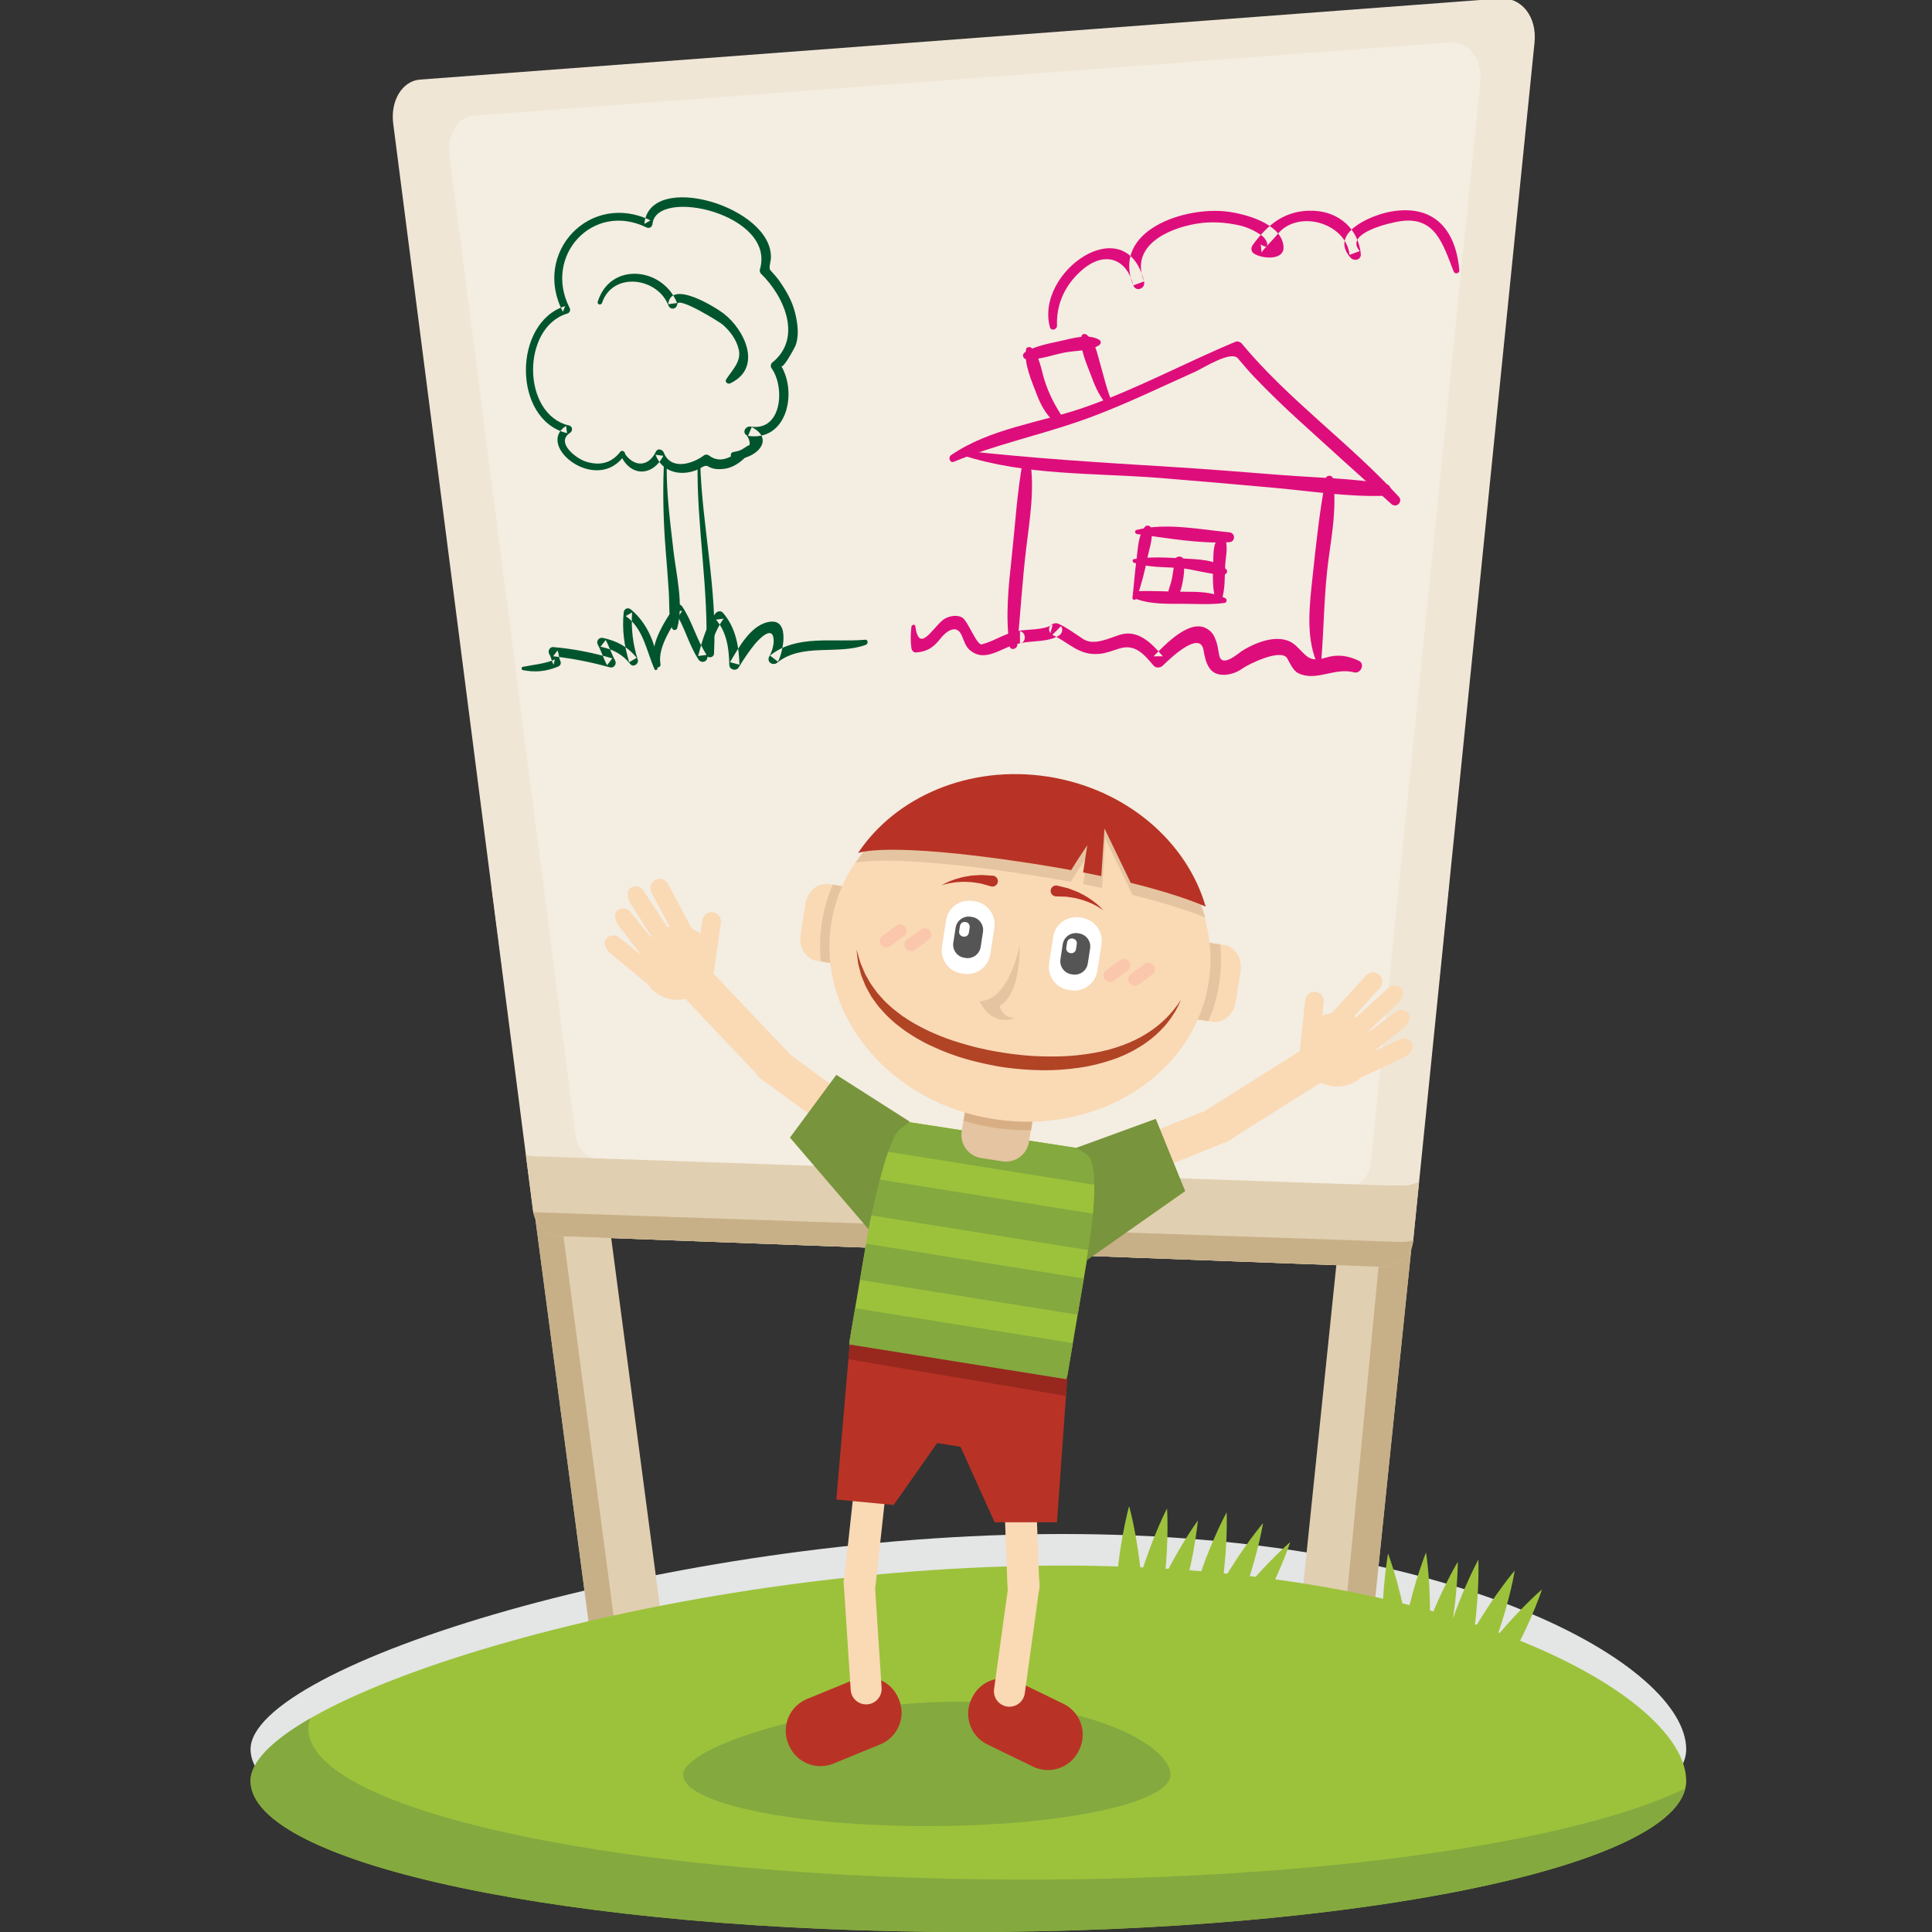 <?xml version="1.0" encoding="utf-8"?>
<!-- Generator: Adobe Illustrator 21.0.0, SVG Export Plug-In . SVG Version: 6.00 Build 0)  -->
<svg version="1.1" xmlns="http://www.w3.org/2000/svg" xmlns:xlink="http://www.w3.org/1999/xlink" x="0px" y="0px" width="500px"
	 height="500px" viewBox="0 0 500 500" style="enable-background:new 0 0 500 500;" xml:space="preserve">
<rect x="0" y="0" width="500" height="500" fill="#333333" stroke="none"/>
<style type="text/css">
	.st0{fill-rule:evenodd;clip-rule:evenodd;fill:#E4E5E5;}
	.st1{fill-rule:evenodd;clip-rule:evenodd;fill:#E1CFB1;}
	.st2{fill-rule:evenodd;clip-rule:evenodd;fill:#F0E6D5;}
	.st3{fill-rule:evenodd;clip-rule:evenodd;fill:#C7B087;}
	.st4{fill-rule:evenodd;clip-rule:evenodd;fill:#F4EDE1;}
	.st5{fill-rule:evenodd;clip-rule:evenodd;fill:#9CC23B;}
	.st6{fill-rule:evenodd;clip-rule:evenodd;fill:#84A93F;}
	.st7{fill-rule:evenodd;clip-rule:evenodd;fill:#FAD9B5;}
	.st8{fill-rule:evenodd;clip-rule:evenodd;fill:#B83325;}
	.st9{fill-rule:evenodd;clip-rule:evenodd;fill:#98271E;}
	.st10{fill-rule:evenodd;clip-rule:evenodd;fill:#78943C;}
	.st11{fill-rule:evenodd;clip-rule:evenodd;fill:#E5C4A1;}
	.st12{fill-rule:evenodd;clip-rule:evenodd;fill:#D8AF84;}
	.st13{fill-rule:evenodd;clip-rule:evenodd;fill:#B04425;}
	.st14{fill-rule:evenodd;clip-rule:evenodd;fill:#FFFFFF;}
	.st15{fill-rule:evenodd;clip-rule:evenodd;fill:#555556;}
	.st16{fill-rule:evenodd;clip-rule:evenodd;fill:#FBC7AC;}
	.st17{fill-rule:evenodd;clip-rule:evenodd;fill:#DE0D7C;}
	.st18{fill-rule:evenodd;clip-rule:evenodd;fill:#00552E;}
</style>
<g id="Background">
</g>
<g id="Objects">
	<g>
		<path class="st0" d="M436.387,452.723c0,21.599-83.172,39.107-185.771,39.107c-102.599,0-185.77-17.508-185.77-39.107
			c0-21.597,107.561-55.723,210.158-55.723C377.602,397,436.387,431.126,436.387,452.723z"/>
		<path class="st1" d="M171.372,420.296c0.673,5.103-2.915,9.236-8.016,9.236h-0.496c-5.102,0-9.783-4.133-10.457-9.236
			l-25.164-190.51c-0.674-5.1,2.915-9.235,8.017-9.235h0.495c5.101,0,9.782,4.135,10.456,9.235L171.372,420.296z"/>
		<path class="st1" d="M336.241,420.296c-0.528,5.103,3.18,9.236,8.281,9.236h0.496c5.101,0,9.664-4.133,10.191-9.236l19.686-190.51
			c0.526-5.1-3.182-9.235-8.283-9.235h-0.495c-5.102,0-9.664,4.135-10.191,9.235L336.241,420.296z"/>
		<path class="st2" d="M365.706,321.206c-0.389,3.841-4.1,6.807-8.278,6.651l-212.182-7.927c-3.58-0.133-6.845-3.117-7.304-6.687
			L101.765,31.987c-0.761-5.924,2.333-11.045,6.932-11.39L388.139-0.38c5.642-0.423,9.675,4.712,8.994,11.409L365.706,321.206z"/>
		<path class="st3" d="M143.166,299.826l-6.706-0.23l15.944,120.701c0.378,2.857,2.014,5.411,4.277,7.107
			c1.815-1.696,2.776-4.249,2.399-7.107L143.166,299.826z"/>
		<path class="st3" d="M362.645,306.925l-3.858-0.132l-10.904,113.504c-0.382,3.986-3.059,7.372-6.472,8.666
			c0.953,0.363,1.996,0.57,3.111,0.57h0.496c5.101,0,9.664-4.133,10.191-9.236L367.019,306
			C365.71,306.629,364.211,306.978,362.645,306.925z"/>
		<path class="st4" d="M354.713,301.422c-0.351,3.469-3.702,6.146-7.475,6.004L155.6,300.267c-3.234-0.118-6.182-2.813-6.596-6.037
			L116.329,40.206c-0.687-5.35,2.106-9.975,6.261-10.288l252.384-18.945c5.095-0.382,8.738,4.256,8.125,10.304L354.713,301.422z"/>
		<path class="st1" d="M362.645,306.925l-224.524-7.695c-0.692-0.023-1.371-0.143-2.026-0.343l1.848,14.356
			c0.458,3.57,3.724,6.554,7.304,6.687l212.182,7.927c4.179,0.156,7.889-2.81,8.278-6.651l1.551-15.312
			C365.896,306.597,364.305,306.981,362.645,306.925z"/>
		<path class="st3" d="M145.246,319.93l212.182,7.927c4.179,0.156,7.889-2.81,8.278-6.651l0.023-0.219
			c-0.973,0.299-2.009,0.463-3.084,0.425l-224.524-7.694c-0.033,0-0.064-0.007-0.095-0.009
			C138.694,317.069,141.823,319.801,145.246,319.93z"/>
		<path class="st5" d="M310.004,393.515c0,0-4.146,5.622-8.53,14.325c1.071-10.116,0.554-17.469,0.554-17.469
			s-3.62,6.932-6.744,17.117c-0.997-10.387-3.07-17.715-3.07-17.715s-3.595,12.701-3.595,28.37c0,7.622,0.381,14.538,1.001,19.635
			c-0.173,2.373-0.203,4.322-0.079,5.718c-0.181,1.815-0.04,2.926,0.479,3.122c0.341,0.127,0.822-0.152,1.414-0.782
			c0.252,0.437,0.512,0.675,0.78,0.675c0.736,0,1.419-1.745,1.989-4.734c2.617-4.563,5.974-11.939,9.174-20.445
			C308.897,406.67,310.004,393.515,310.004,393.515z"/>
		<path class="st5" d="M333.93,399.069c0,0-5.315,4.533-11.562,12.013c3.342-9.608,4.509-16.889,4.509-16.889
			s-5.1,5.93-10.456,15.139c1.389-10.341,1.034-17.949,1.034-17.949s-6.388,11.552-9.948,26.809
			c-1.733,7.424-2.933,14.246-3.487,19.35c-0.707,2.271-1.18,4.164-1.375,5.549c-0.591,1.728-0.705,2.843-0.245,3.149
			c0.304,0.203,0.837,0.038,1.556-0.441c0.145,0.485,0.345,0.775,0.606,0.837c0.716,0.167,1.778-1.378,3.012-4.159
			c3.586-3.848,8.531-10.269,13.581-17.825C329.862,411.629,333.93,399.069,333.93,399.069z"/>
		<path class="st5" d="M399.072,411.326c0,0-5.315,4.532-11.563,12.013c3.344-9.608,4.511-16.887,4.511-16.887
			s-5.101,5.93-10.457,15.137c1.389-10.341,1.036-17.949,1.036-17.949s-6.389,11.552-9.949,26.81
			c-1.733,7.423-2.932,14.244-3.487,19.348c-0.707,2.271-1.18,4.164-1.375,5.551c-0.591,1.726-0.705,2.841-0.245,3.148
			c0.304,0.203,0.837,0.04,1.556-0.439c0.145,0.485,0.345,0.775,0.606,0.835c0.716,0.167,1.779-1.376,3.011-4.157
			c3.586-3.85,8.531-10.27,13.581-17.827C395.004,423.885,399.072,411.326,399.072,411.326z"/>
		<path class="st5" d="M377.284,404.192c0,0-3.628,5.97-7.215,15.032c0.162-10.173-1.011-17.452-1.011-17.452
			s-2.985,7.23-5.186,17.653c-1.922-10.256-4.641-17.368-4.641-17.368s-2.447,12.972-1.046,28.575
			c0.681,7.593,1.68,14.447,2.753,19.468c0.041,2.378,0.184,4.324,0.433,5.701c-0.018,1.826,0.221,2.919,0.755,3.068
			c0.352,0.096,0.807-0.227,1.34-0.906c0.29,0.414,0.57,0.628,0.837,0.603c0.732-0.065,1.258-1.864,1.557-4.892
			c2.198-4.779,4.881-12.425,7.31-21.185C377.355,417.392,377.284,404.192,377.284,404.192z"/>
		<g>
			<path class="st5" d="M436.387,460.893c0,21.599-83.172,39.107-185.771,39.107c-102.599,0-185.77-17.508-185.77-39.107
				c0-21.597,107.561-55.723,210.158-55.723C377.602,405.17,436.387,439.296,436.387,460.893z"/>
			<path class="st6" d="M302.923,459.32c0,7.332-28.233,13.275-63.06,13.275c-34.826,0-63.058-5.943-63.058-13.275
				c0-7.331,36.511-18.916,71.337-18.916S302.923,451.988,302.923,459.32z"/>
			<path class="st6" d="M265.567,486.437c-102.598,0-185.771-17.508-185.771-39.105c0-0.855,0.188-1.728,0.516-2.617
				c-9.857,5.676-15.466,11.254-15.466,16.179c0,21.599,83.172,39.107,185.77,39.107c99.513,0,180.745-16.471,185.542-37.168
				C407.645,476.718,342.002,486.437,265.567,486.437z"/>
		</g>
		<g>
			<g>
				<g>
					<path class="st7" d="M229.19,291.035c2.116,1.552,2.576,4.523,1.024,6.64c-1.551,2.115-4.523,2.574-6.64,1.024l-26.602-19.497
						c-2.116-1.552-2.574-4.524-1.024-6.64c1.55-2.117,4.523-2.576,6.641-1.024L229.19,291.035z"/>
					<path class="st7" d="M283.577,298.876c-2.433,0.98-3.613,3.747-2.632,6.181c0.981,2.432,3.747,3.612,6.182,2.632l30.593-12.318
						c2.434-0.98,3.614-3.747,2.633-6.181c-0.979-2.434-3.745-3.614-6.182-2.632L283.577,298.876z"/>
					<path class="st5" d="M276.265,355.777c-0.462,2.999-3.186,5.068-6.083,4.621l-45.912-7.075
						c-2.898-0.447-4.872-3.24-4.411-6.239l8.846-52.13c0.461-2.997,3.186-5.066,6.083-4.62l45.911,7.076
						c2.898,0.447,4.872,3.24,4.411,6.239L276.265,355.777z"/>
				</g>
				<path class="st7" d="M226.595,410.251c-0.248,2.265-2.284,3.899-4.55,3.652c-2.264-0.248-3.898-2.285-3.65-4.549l3.301-30.134
					c0.249-2.265,2.285-3.899,4.549-3.65c2.265,0.247,3.899,2.283,3.65,4.549L226.595,410.251z"/>
				<path class="st7" d="M260.741,410.748c0.085,2.276,1.997,4.053,4.275,3.968c2.275-0.084,4.053-1.997,3.968-4.273l-1.124-30.292
					c-0.084-2.278-1.997-4.055-4.273-3.97c-2.276,0.084-4.053,1.997-3.97,4.275L260.741,410.748z"/>
				<path class="st8" d="M251.449,439.623c-2.14,4.404-0.305,9.709,4.101,11.85l11.781,5.722c4.405,2.138,9.711,0.303,11.85-4.101
					l0.143-0.296c2.14-4.406,0.305-9.71-4.101-11.85l-11.781-5.723c-4.406-2.138-9.711-0.303-11.85,4.102L251.449,439.623z"/>
				<path class="st7" d="M257.265,437.14c-0.303,2.194,1.231,4.22,3.425,4.522c2.194,0.303,4.218-1.231,4.521-3.425l3.808-27.578
					c0.302-2.196-1.231-4.219-3.425-4.522c-2.193-0.303-4.217,1.229-4.52,3.425L257.265,437.14z"/>
				<polygon class="st8" points="220.084,345.768 276.265,355.777 273.542,393.963 257.405,393.963 248.582,374.426 
					242.544,373.452 231.277,389.487 216.443,388.084 				"/>
				<polygon class="st9" points="275.874,361.261 276.265,355.777 220.084,345.768 219.568,351.771 				"/>
				<path class="st8" d="M232.661,439.87c1.859,4.531-0.307,9.71-4.838,11.568l-12.117,4.972c-4.53,1.859-9.709-0.307-11.567-4.839
					l-0.125-0.305c-1.859-4.529,0.307-9.707,4.837-11.566l12.117-4.972c4.532-1.859,9.71,0.308,11.569,4.839L232.661,439.87z"/>
				<path class="st7" d="M228.161,436.826c0.143,2.211-1.53,4.119-3.741,4.262c-2.21,0.145-4.118-1.53-4.262-3.741l-1.811-27.782
					c-0.144-2.211,1.53-4.119,3.741-4.264c2.21-0.143,4.119,1.53,4.262,3.743L228.161,436.826z"/>
				<path class="st7" d="M203.873,272.235c1.868,1.949,1.801,5.041-0.148,6.909c-1.947,1.866-5.041,1.802-6.907-0.149l-21.622-22.77
					c-1.869-1.951-1.803-5.044,0.146-6.909c1.948-1.868,5.041-1.802,6.908,0.147L203.873,272.235z"/>
				<g>
					<circle class="st7" cx="175.395" cy="249.184" r="9.56"/>
					<path class="st7" d="M184.913,250.328c-0.189,1.317-1.41,2.233-2.726,2.044c-1.319-0.186-2.235-1.408-2.047-2.725l1.638-11.491
						c0.189-1.317,1.409-2.233,2.726-2.046c1.318,0.188,2.235,1.41,2.046,2.727L184.913,250.328z"/>
					<path class="st7" d="M179.618,241.436c0.641,1.165,0.214,2.632-0.951,3.274c-1.165,0.643-2.632,0.217-3.273-0.948
						l-6.776-12.733c-0.643-1.166-0.217-2.632,0.949-3.273c1.165-0.643,2.632-0.217,3.274,0.948L179.618,241.436z"/>
					<path class="st7" d="M173.353,240.894c0.709,1.127,0.369,2.614-0.756,3.323c-1.127,0.712-2.615,0.372-3.323-0.754l-6.184-9.821
						c-0.709-1.127-0.994-3.17,0.132-3.879c1.126-0.71,2.615-0.37,3.324,0.756L173.353,240.894z"/>
					<path class="st7" d="M170.951,245.707c0.813,1.053,0.618,2.566-0.435,3.38c-1.053,0.816-2.567,0.621-3.381-0.433l-7.096-9.184
						c-0.814-1.054-1.292-3.059-0.239-3.873c1.054-0.814,2.567-0.621,3.381,0.434L170.951,245.707z"/>
					<path class="st7" d="M169.96,250.378c1.024,0.848,1.165,2.368,0.316,3.392c-0.849,1.026-2.369,1.167-3.393,0.318l-8.935-7.406
						c-1.025-0.849-1.931-2.701-1.082-3.727c0.849-1.026,2.37-1.165,3.393-0.317L169.96,250.378z"/>
				</g>
				<path class="st7" d="M312.756,286.916c-2.291,1.427-2.991,4.438-1.565,6.729c1.426,2.291,4.44,2.993,6.729,1.565l26.579-16.722
					c2.294-1.427,2.992-4.442,1.566-6.731c-1.427-2.291-4.439-2.992-6.73-1.565L312.756,286.916z"/>
				<g>
					
						<ellipse transform="matrix(0.247 -0.969 0.969 0.247 -2.632 539.847)" class="st7" cx="346.048" cy="271.617" rx="9.56" ry="9.56"/>
					<path class="st7" d="M336.54,270.373c-0.142,1.323,0.815,2.512,2.137,2.656c1.324,0.145,2.513-0.811,2.657-2.135l1.252-11.539
						c0.143-1.324-0.815-2.513-2.137-2.656c-1.323-0.145-2.513,0.813-2.656,2.136L336.54,270.373z"/>
					<path class="st7" d="M343.87,263.066c-0.91,0.971-0.859,2.496,0.111,3.407c0.971,0.911,2.496,0.86,3.407-0.111l9.711-10.663
						c0.911-0.971,0.86-2.497-0.111-3.406c-0.97-0.911-2.496-0.86-3.406,0.11L343.87,263.066z"/>
					<path class="st7" d="M350.075,264.088c-0.966,0.915-1.005,2.441-0.089,3.407c0.915,0.967,2.442,1.006,3.407,0.091l8.419-7.991
						c0.966-0.915,1.746-2.824,0.831-3.79c-0.917-0.966-2.442-1.006-3.409-0.091L350.075,264.088z"/>
					<path class="st7" d="M351.213,269.347c-1.049,0.819-1.234,2.333-0.415,3.382c0.819,1.049,2.334,1.234,3.383,0.416l9.147-7.146
						c1.048-0.819,2.007-2.645,1.187-3.694c-0.82-1.049-2.334-1.234-3.382-0.414L351.213,269.347z"/>
					<path class="st7" d="M351.017,274.117c-1.201,0.57-1.713,2.006-1.144,3.211c0.569,1.203,2.008,1.715,3.209,1.145l10.489-4.97
						c1.203-0.57,2.539-2.14,1.969-3.342c-0.57-1.204-2.008-1.717-3.211-1.147L351.017,274.117z"/>
				</g>
			</g>
			<path class="st6" d="M280.699,297.41l-45.911-7.076c-2.898-0.447-5.622,1.623-6.083,4.62l-0.485,2.859l56.349,9.02l0.541-3.184
				C285.571,300.65,283.597,297.857,280.699,297.41z"/>
			<polygon class="st6" points="225.385,314.522 281.735,323.541 283.324,314.173 226.974,305.154 			"/>
			<path class="st10" d="M278.499,297.071l20.611-7.515l7.615,18.704l-25.563,17.959c0,0,3.866-20.484,0.997-26.447
				C281.665,298.748,278.499,297.071,278.499,297.071z"/>
			<path class="st10" d="M235.423,290.273l-18.981-12.107l-12,16.242l20.331,23.718c0,0,3.743-19.467,7.253-24.926
				C232.632,292.257,235.423,290.273,235.423,290.273z"/>
			<polygon class="st6" points="222.55,331.23 278.901,340.248 280.49,330.88 224.14,321.862 			"/>
			<path class="st6" d="M221.305,338.569l-1.445,8.515c-0.045,0.292-0.06,0.581-0.06,0.867l56.155,8.987
				c0.141-0.368,0.249-0.755,0.31-1.162l1.39-8.188L221.305,338.569z"/>
			<g>
				<g>
					<path class="st7" d="M221.433,229.863l-6.917-1.066c-2.854-0.44-5.576,1.869-6.084,5.156l-1.228,7.971
						c-0.507,3.287,1.396,6.309,4.248,6.747l6.918,1.066c2.854,0.44,5.577-1.868,6.084-5.155l1.228-7.97
						C226.188,233.324,224.286,230.303,221.433,229.863z"/>
					<path class="st11" d="M221.433,229.863l-5.933-0.915c-1.307,3.073-2.252,6.331-2.778,9.745
						c-0.527,3.414-0.606,6.806-0.286,10.131l5.934,0.913c2.854,0.44,5.577-1.868,6.084-5.155l1.228-7.97
						C226.188,233.324,224.286,230.303,221.433,229.863z"/>
					<path class="st7" d="M316.8,244.561l-6.918-1.066c-2.853-0.44-5.576,1.868-6.083,5.156l-1.229,7.969
						c-0.507,3.285,1.396,6.308,4.249,6.747l6.918,1.065c2.852,0.441,5.576-1.868,6.083-5.155l1.229-7.97
						C321.555,248.022,319.654,245,316.8,244.561z"/>
					<path class="st11" d="M315.817,244.409l-5.935-0.914c-2.853-0.44-5.576,1.868-6.083,5.156l-1.229,7.969
						c-0.507,3.285,1.396,6.308,4.249,6.747l5.934,0.915c1.307-3.071,2.251-6.331,2.777-9.744
						C316.058,251.123,316.138,247.732,315.817,244.409z"/>
				</g>
				<path class="st11" d="M266.298,295.511c-0.507,3.287-3.583,5.542-6.87,5.035l-5.504-0.849c-3.289-0.507-5.542-3.582-5.035-6.869
					l2.311-14.995c0.506-3.286,3.581-5.542,6.869-5.034l5.506,0.848c3.287,0.506,5.542,3.581,5.035,6.868L266.298,295.511z"/>
				<path class="st12" d="M263.853,272.438l-5.505-0.848c-3.287-0.508-6.362,1.748-6.869,5.034l-2.071,13.44
					c2.523,0.768,5.139,1.378,7.84,1.793c3.245,0.501,6.457,0.704,9.607,0.646l2.034-13.197
					C269.394,276.02,267.14,272.945,263.853,272.438z"/>
				
					<ellipse transform="matrix(0.152 -0.988 0.988 0.152 -19.844 470.095)" class="st7" cx="264.126" cy="246.616" rx="43.543" ry="49.449"/>
				<path class="st11" d="M311.919,237.456c-4.823-16.885-20.653-30.716-41.162-33.876c-20.392-3.143-39.553,5.166-49.288,19.664
					c3.693-0.654,14.992-1.458,45.096,3.183c3.777,0.581,7.284,1.181,10.553,1.784c1.421-2.406,4.326-6.674,4.326-6.674
					l-1.123,7.282c1.694,0.331,3.325,0.663,4.876,0.993l0.859-12.77l7.046,14.581C303.482,234.185,309.471,236.44,311.919,237.456z"
					/>
				<g>
					<path class="st13" d="M305.655,258.714c0,0-0.167,0.367-0.48,1.055c-0.148,0.348-0.356,0.764-0.626,1.25
						c-0.132,0.244-0.273,0.507-0.425,0.789c-0.171,0.267-0.353,0.551-0.545,0.851c-0.769,1.204-1.817,2.614-3.246,4.032
						c-1.412,1.431-3.18,2.9-5.308,4.199c-2.116,1.315-4.565,2.506-7.272,3.405c-2.699,0.917-5.627,1.656-8.699,2.065
						c-3.068,0.431-6.264,0.674-9.506,0.616c-3.241-0.051-6.526-0.302-9.783-0.764c-0.828-0.116-1.596-0.261-2.461-0.417
						l-2.357-0.478c-1.586-0.37-3.227-0.735-4.766-1.203c-3.128-0.851-6.119-2.019-8.929-3.329c-1.416-0.63-2.761-1.363-4.06-2.104
						c-0.651-0.367-1.259-0.801-1.877-1.192c-0.615-0.396-1.224-0.785-1.783-1.236c-0.568-0.434-1.129-0.861-1.681-1.281
						c-0.533-0.446-1.036-0.916-1.532-1.372c-1.023-0.874-1.841-1.909-2.687-2.821c-0.431-0.449-0.751-0.985-1.116-1.455
						c-0.348-0.486-0.706-0.945-1.015-1.42c-0.547-1.002-1.102-1.922-1.542-2.827c-0.383-0.936-0.75-1.801-1.062-2.607
						c-0.221-0.838-0.423-1.607-0.606-2.301c-0.212-0.683-0.279-1.32-0.338-1.87c-0.065-0.548-0.121-1.013-0.165-1.39
						c-0.101-0.75-0.098-1.154-0.098-1.154s0.081,0.396,0.309,1.118c0.106,0.36,0.237,0.805,0.392,1.327
						c0.153,0.521,0.308,1.121,0.608,1.754c0.27,0.636,0.569,1.34,0.895,2.108c0.406,0.722,0.845,1.502,1.315,2.336
						c0.516,0.801,1.145,1.602,1.755,2.466c0.719,0.789,1.416,1.66,2.243,2.476c0.875,0.774,1.701,1.654,2.736,2.377
						c0.505,0.373,0.987,0.786,1.512,1.163c0.541,0.357,1.09,0.719,1.647,1.085c2.256,1.422,4.767,2.717,7.475,3.828
						c1.332,0.598,2.758,1.053,4.172,1.568c1.449,0.428,2.897,0.912,4.393,1.295c1.494,0.431,2.975,0.736,4.508,1.075l2.363,0.446
						c0.715,0.12,1.53,0.255,2.295,0.359c3.099,0.483,6.232,0.765,9.316,0.855c3.082,0.07,6.121,0.042,9.033-0.272
						c2.913-0.3,5.703-0.776,8.288-1.468c2.581-0.694,4.956-1.58,7.047-2.616c2.085-1.045,3.899-2.209,5.396-3.396
						c1.496-1.189,2.7-2.369,3.606-3.422c0.467-0.518,0.854-1.001,1.183-1.431c0.342-0.421,0.62-0.796,0.825-1.114
						C305.427,259.047,305.655,258.714,305.655,258.714z"/>
				</g>
				<g>
					<path class="st14" d="M252.3,233.255l-0.597-0.092c-3.287-0.506-6.363,1.75-6.869,5.034l-1.055,6.849
						c-0.505,3.286,1.748,6.362,5.034,6.869l0.599,0.092c3.285,0.506,6.361-1.748,6.869-5.034l1.055-6.849
						C257.84,236.838,255.586,233.762,252.3,233.255z"/>
					<g>
						<path class="st15" d="M251.543,237.301l-0.338-0.052c-1.861-0.287-3.603,0.99-3.89,2.851l-0.598,3.88
							c-0.287,1.861,0.989,3.602,2.851,3.89l0.337,0.052c1.862,0.287,3.605-0.99,3.89-2.851l0.598-3.88
							C254.682,239.331,253.405,237.587,251.543,237.301z"/>
					</g>
					<path class="st14" d="M249.941,238.633l-0.121-0.018c-0.66-0.103-1.277,0.35-1.379,1.011l-0.212,1.377
						c-0.102,0.661,0.35,1.278,1.011,1.379l0.12,0.018c0.661,0.102,1.278-0.351,1.382-1.011l0.212-1.377
						C251.055,239.352,250.602,238.734,249.941,238.633z"/>
					<path class="st14" d="M280.024,237.528l-0.598-0.093c-3.286-0.505-6.363,1.75-6.869,5.034l-1.056,6.85
						c-0.506,3.287,1.748,6.362,5.034,6.868l0.598,0.093c3.286,0.506,6.363-1.748,6.869-5.034l1.055-6.848
						C285.564,241.111,283.31,238.034,280.024,237.528z"/>
					<g>
						<path class="st15" d="M279.267,241.574l-0.337-0.053c-1.863-0.286-3.604,0.991-3.891,2.852l-0.598,3.879
							c-0.287,1.861,0.99,3.603,2.852,3.891l0.338,0.052c1.862,0.287,3.604-0.99,3.889-2.851l0.599-3.88
							C282.406,243.603,281.13,241.86,279.267,241.574z"/>
					</g>
					<path class="st14" d="M277.664,242.906l-0.12-0.019c-0.661-0.102-1.278,0.35-1.38,1.011l-0.212,1.377
						c-0.102,0.661,0.35,1.278,1.011,1.379l0.121,0.019c0.66,0.102,1.278-0.351,1.38-1.012l0.212-1.376
						C278.778,243.625,278.325,243.006,277.664,242.906z"/>
				</g>
				<g>
					<path class="st16" d="M234.265,239.937c-0.546-0.746-1.595-0.909-2.341-0.361l-3.56,2.61c-0.746,0.546-0.908,1.592-0.361,2.338
						c0.546,0.746,1.594,0.908,2.34,0.362l3.562-2.611C234.65,241.729,234.812,240.682,234.265,239.937z"/>
					<path class="st16" d="M238.319,240.561l-3.562,2.61c-0.746,0.547-0.906,1.594-0.36,2.34c0.548,0.746,1.595,0.907,2.34,0.36
						l3.56-2.609c0.746-0.548,0.908-1.594,0.361-2.34S239.065,240.015,238.319,240.561z"/>
					<path class="st16" d="M292.182,248.862c-0.546-0.746-1.594-0.907-2.339-0.361l-3.562,2.611
						c-0.746,0.546-0.907,1.593-0.36,2.339c0.547,0.744,1.593,0.906,2.339,0.359l3.562-2.608
						C292.567,250.654,292.728,249.609,292.182,248.862z"/>
					<path class="st16" d="M298.575,249.847c-0.546-0.746-1.594-0.907-2.34-0.359l-3.56,2.61c-0.746,0.546-0.908,1.593-0.361,2.337
						c0.546,0.746,1.594,0.908,2.339,0.361l3.561-2.608C298.96,251.64,299.122,250.592,298.575,249.847z"/>
				</g>
				<g>
					<path class="st8" d="M243.674,229.13c0,0,0.7-0.449,1.859-0.951c0.284-0.142,0.61-0.238,0.948-0.372
						c0.342-0.116,0.695-0.284,1.08-0.375c0.384-0.106,0.781-0.216,1.185-0.328c0.404-0.129,0.825-0.185,1.247-0.261
						c0.425-0.072,0.85-0.145,1.267-0.217c0.421-0.066,0.838-0.063,1.243-0.096c0.408-0.023,0.802-0.047,1.176-0.068
						c0.378-0.04,0.727,0.008,1.055,0.022c1.32,0.087,2.199,0.144,2.199,0.144c0.775,0.051,1.363,0.721,1.312,1.497
						c-0.051,0.776-0.721,1.364-1.497,1.313c-0.097-0.006-0.192-0.023-0.282-0.047l-0.162-0.046c0,0-0.751-0.211-1.877-0.528
						c-0.285-0.074-0.593-0.189-0.928-0.221c-0.336-0.051-0.69-0.105-1.056-0.161c-0.368-0.047-0.751-0.134-1.142-0.155
						c-0.393-0.016-0.793-0.031-1.192-0.047c-0.402-0.014-0.809-0.047-1.203-0.006c-0.398,0.024-0.791,0.048-1.17,0.071
						c-0.385,0.007-0.742,0.094-1.092,0.136c-0.345,0.059-0.683,0.084-0.98,0.162C244.456,228.836,243.674,229.13,243.674,229.13z"
						/>
				</g>
				<g>
					<path class="st8" d="M285.541,235.582c0,0-0.658-0.515-1.737-1.111c-0.259-0.163-0.574-0.29-0.885-0.449
						c-0.321-0.144-0.635-0.335-1-0.457c-0.355-0.136-0.723-0.277-1.096-0.419c-0.363-0.158-0.761-0.249-1.148-0.357
						c-0.386-0.105-0.771-0.211-1.151-0.315c-0.379-0.097-0.772-0.13-1.136-0.195c-0.366-0.057-0.72-0.113-1.055-0.165
						c-0.329-0.071-0.657-0.054-0.952-0.068c-1.169-0.037-1.949-0.062-1.949-0.062l-0.16-0.004
						c-0.777-0.025-1.388-0.674-1.363-1.452c0.024-0.777,0.674-1.387,1.452-1.363c0.097,0.003,0.199,0.018,0.29,0.04
						c0,0,0.856,0.21,2.14,0.524c0.316,0.085,0.664,0.144,1.012,0.296c0.35,0.133,0.719,0.274,1.101,0.419
						c0.377,0.154,0.775,0.277,1.156,0.466c0.378,0.194,0.76,0.391,1.143,0.589c0.379,0.199,0.764,0.379,1.111,0.624
						c0.351,0.228,0.696,0.452,1.03,0.669c0.34,0.202,0.627,0.468,0.918,0.683c0.282,0.23,0.563,0.419,0.792,0.641
						C285.008,234.943,285.541,235.582,285.541,235.582z"/>
				</g>
				<path class="st8" d="M312.031,234.653c-4.84-16.801-20.547-30.533-40.873-33.665c-20.325-3.133-39.437,5.233-49.112,19.798
					c0,0,6.788-3.206,45.002,2.684c3.639,0.561,7.021,1.137,10.174,1.719c1.37-2.318,4.169-6.434,4.169-6.434l-1.081,7.022
					c1.634,0.318,3.206,0.638,4.701,0.956l0.828-12.311l6.794,14.058C306.239,231.835,312.031,234.653,312.031,234.653z"/>
				<path class="st11" d="M262.787,263.444c-6.458,2.402-9.241-4.304-9.241-4.304c7.907-0.432,10.305-14.506,10.305-14.506
					s0.624,12.27-5.148,15.715C258.703,260.349,259.183,263.395,262.787,263.444z"/>
			</g>
		</g>
		<g>
			<path class="st17" d="M261.299,167.236c-1.157-7.676-0.293-15.442,0.537-23.117c0.901-8.329,1.388-16.855,2.93-25.09
				c0.169-0.897,1.681-0.921,1.828,0c1.199,7.513-0.07,15.102-0.98,22.59c-1.025,8.443-1.512,16.892-2.329,25.348
				C263.184,168.013,261.481,168.445,261.299,167.236z"/>
			<path class="st17" d="M340.67,171.227c-2.789-6.9-1.715-14.952-0.95-22.171c0.887-8.388,1.803-16.968,3.398-25.256
				c0.17-0.882,1.665-0.914,1.807,0c1.082,6.937-0.127,13.829-1.071,20.723c-1.221,8.913-1.188,17.632-1.908,26.53
				C341.885,171.811,340.945,171.905,340.67,171.227z"/>
			<path class="st17" d="M236.88,162.063c0.952,6.995,4.204,0.887,7.031-1.523c1.24-1.058,3.613-1.594,5.104-0.721
				c1.488,0.872,3.771,7.262,5.072,6.937c3.137-0.782,5.9-2.837,9.124-3.378c0,1.031,0,2.061,0,3.092
				c-0.032-0.005-0.062-0.012-0.095-0.018c-1.544-0.327-1.527-2.757,0-3.094c2.734-0.604,6.956-0.184,9.323-1.738
				c-0.197,0.748-0.394,1.497-0.589,2.246c-0.032-0.052-0.062-0.104-0.094-0.156c-0.917-1.516,0.838-2.898,2.247-2.247
				c2.259,1.046,4.243,2.575,6.327,3.923c2.79,1.808,6.749-0.266,9.529-1.113c4.747-1.449,8.288,2.313,11.084,5.583
				c-0.8,0-1.601,0-2.401,0c2.636-2.622,9.148-9.779,13.711-7.203c1.449,0.816,1.973,1.814,2.523,3.368
				c0.402,1.135,0.507,2.455,0.77,3.63c0.728,3.241,4.842-0.521,5.816-1.142c3.841-2.449,10.201-4.891,13.946-1.465
				c2.859,2.615,3.368,4.504,7.795,3.16c3.097-0.941,5.691-0.544,8.559,0.8c1.721,0.806,0.487,3.467-1.264,2.996
				c-5.02-1.352-9.868,2.524-14.466,0.19c-1.288-0.654-2.139-2.639-2.798-3.795c-1.548-2.71-10.166,1.541-11.746,2.71
				c-2.16,1.598-6.548,2.544-8.367-0.177c-0.973-1.458-1.253-3.011-1.563-4.725c-0.952-5.266-9.012,2.565-10.517,4.053
				c-0.618,0.612-1.799,0.709-2.401,0c-2.436-2.863-4.705-5.672-8.8-4.436c-1.731,0.521-3.392,1.236-5.215,1.399
				c-5.321,0.478-7.604-2.762-12.181-4.92c0.749-0.749,1.498-1.498,2.247-2.247c0.031,0.052,0.062,0.103,0.092,0.155
				c0.473,0.796,0.158,1.765-0.588,2.246c-2.734,1.766-7.019,1.336-10.127,1.998c0-1.033,0-2.063,0-3.094
				c0.032,0.006,0.062,0.013,0.093,0.021c1.49,0.326,1.584,2.838,0,3.092c-4.651,0.749-8.931,5.369-13.146,1.707
				c-1.007-0.874-1.508-2.512-2.009-3.693c-1.339-3.165-4.127-1.02-5.49,0.743c-1.788,2.313-3.426,3.419-6.349,3.631
				c-0.717,0.053-1.132-0.595-1.21-1.209c-0.242-1.918-0.192-3.531,0.018-5.45C235.934,161.677,236.796,161.447,236.88,162.063z"/>
			<path class="st17" d="M249.331,116.619c17.949,2.015,35.68,3.102,53.699,4.208c9.741,0.598,19.47,1.394,29.2,2.156
				c8.771,0.687,17.845,0.769,26.506,2.313c1.767,0.315,1.252,2.95-0.407,3.011c-9.481,0.346-19.293-1.233-28.738-2.081
				c-9.738-0.875-19.479-1.733-29.227-2.514c-16.907-1.355-34.889-0.565-51.196-5.88
				C248.537,117.627,248.608,116.539,249.331,116.619z"/>
			<path class="st17" d="M246.134,117.79c10.14-6.954,23.055-8.378,34.467-12.343c13.411-4.661,26.049-11.55,39.154-17
				c0.473-0.197,1.232,0.023,1.554,0.411c12.182,14.674,27.881,25.688,40.693,39.693c1.173,1.281-0.608,3.048-1.897,1.897
				c-8.032-7.173-16.017-14.428-23.984-21.676c-3.94-3.583-7.762-7.283-11.445-11.128c-1.501-1.566-2.9-3.229-4.299-4.885
				c-1.808-2.141-8.929,2.489-11.094,3.456c-10.037,4.477-19.852,9.342-30.265,12.913c-10.723,3.681-21.628,6.033-32.163,10.374
				C245.817,119.93,245.314,118.352,246.134,117.79z"/>
			<path class="st17" d="M274.043,109.908c-2.896-1.633-4.611-4.85-5.747-7.876c-1.302-3.466-3.325-7.835-2.766-11.592
				c0.099-0.662,1.027-0.803,1.44-0.381c2.075,2.112,2.443,5.403,3.284,8.14c1.18,3.836,2.93,7.049,5.127,10.368
				C275.943,109.417,274.862,110.371,274.043,109.908z"/>
			<path class="st17" d="M287.02,105.434c-2.169-2.314-3.429-4.904-4.505-7.861c-1.135-3.118-3.151-7.197-2.649-10.531
				c0.077-0.508,0.814-0.785,1.22-0.496c2.243,1.597,2.714,4.38,3.453,6.918c1.087,3.733,1.904,7.625,3.501,11.183
				C288.325,105.281,287.561,106.01,287.02,105.434z"/>
			<path class="st17" d="M265.202,91.213c2.801-1.759,6.443-2.324,9.631-3.053c2.914-0.667,6.935-1.836,9.644-0.223
				c0.534,0.318,0.498,1.054,0,1.378c-2.416,1.58-6.014,1.373-8.804,1.892c-3.256,0.606-6.66,1.985-9.992,1.772
				C264.746,92.919,264.379,91.73,265.202,91.213z"/>
			<path class="st17" d="M273.553,84.279c-0.236-5.807,2.293-10.886,6.697-14.587c5.619-4.722,11.317-2.875,13.047,4.164
				c0.928-0.341,1.857-0.682,2.785-1.023c-3.746-9.235,6.174-13.729,13.68-14.957c3.662-0.599,7.397-0.357,11,0.453
				c2.022,0.454,3.921,1.367,5.628,2.521c1.901,1.286,2.329,4.209-0.103,2.379c0.067,0.698,0.134,1.396,0.201,2.094
				c1.147-1.594,2.863-3.138,4.132-4.707c5.334-6.585,17.791-2.899,18.633,5.338c0.884-0.325,1.769-0.649,2.653-0.974
				c-4.206-4.658,7.907-7.353,10.493-7.735c9.099-1.341,11.034,5.985,13.809,13.013c0.311,0.788,1.538,0.54,1.463-0.323
				c-0.963-11.109-7.085-17.224-18.074-15.106c-4.863,0.938-15.773,5.497-10.076,11.858c0.905,1.011,2.807,0.591,2.653-0.974
				c-0.633-6.437-5.583-10.866-12.124-11.16c-7.14-0.321-11.824,3.283-15.856,8.878c-0.457,0.635-0.478,1.582,0.201,2.094
				c1.922,1.448,8.095,2.074,7.776-1.749c-0.499-5.967-9.968-8.437-14.562-9.016c-10.916-1.373-30.066,4.783-24.311,19.099
				c0.731,1.816,3.227,0.796,2.785-1.023c-4.608-18.989-28.282-2.632-24.363,11.851C272.01,85.759,273.594,85.301,273.553,84.279z"
				/>
			<path class="st17" d="M293.078,154.705c0.383-3.273,0.602-6.558,1.045-9.826c0.383-2.825,0.365-6.298,2.208-8.572
				c0.457-0.562,1.473-0.242,1.619,0.427c0.547,2.492-0.511,5.174-0.999,7.644c-0.708,3.583-1.569,7.036-2.828,10.467
				C293.932,155.37,293.004,155.339,293.078,154.705z"/>
			<path class="st17" d="M294.292,153.002c4.014-0.164,8.08,0.137,12.105,0.138c3.783,0.002,7.272,0.012,10.714,1.667
				c0.493,0.237,0.412,1.146-0.16,1.226c-3.512,0.49-7.015,0.254-10.554,0.236c-4.142-0.019-8.437,0.171-12.376-1.26
				C292.946,154.619,293.104,153.05,294.292,153.002z"/>
			<path class="st17" d="M314.538,154.946c-0.812-2.848-0.65-5.899-0.556-8.829c0.076-2.398-0.178-5.184,1.41-7.099
				c0.384-0.464,1.301-0.351,1.553,0.199c0.985,2.145,0.277,4.594,0.148,6.9c-0.165,2.935,0.004,5.977-0.81,8.829
				C316.035,155.809,314.785,155.809,314.538,154.946z"/>
			<path class="st17" d="M294.148,137.151c7.547-1.963,16.326-0.118,23.987,0.608c1.628,0.154,1.662,2.454,0,2.554
				c-7.71,0.47-16.19-1.087-23.843-2.096C293.726,138.142,293.505,137.317,294.148,137.151z"/>
			<path class="st17" d="M293.48,144.695c4.264-0.689,8.647-0.399,12.943-0.147c3.444,0.202,8.329,0.232,10.914,2.78
				c0.504,0.496,0.124,1.35-0.565,1.363c-3.833,0.065-7.884-1.451-11.792-1.712c-3.868-0.258-7.783-0.105-11.501-1.339
				C293.063,145.502,292.967,144.779,293.48,144.695z"/>
			<path class="st17" d="M306.3,144.861c0.338,2.044,0.116,4.021-0.283,6.041c-0.33,1.664-0.882,3.904-2.687,4.46
				c-0.383,0.116-0.704-0.14-0.838-0.477c-0.545-1.37,0.201-2.784,0.562-4.121c0.523-1.937,0.651-3.939,1.03-5.904
				C304.294,143.776,306.115,143.745,306.3,144.861z"/>
		</g>
		<g>
			<path class="st18" d="M170.159,173c0.034-5.559-2.553-11.744-6.89-15.272c-0.765-0.622-1.756-0.211-1.857,0.769
				c-0.455,4.479,0.111,8.583,1.429,12.875c0.64-0.374,1.281-0.746,1.92-1.118c-2.271-2.895-5.148-4.389-8.717-5.159
				c-1.014-0.219-1.84,0.793-1.331,1.732c0.933,1.726,1.464,3.607,2.394,5.331c0.453-0.589,0.907-1.181,1.362-1.77
				c-5.013-1.471-10.099-2.485-15.307-2.923c-0.91-0.077-1.458,1.058-1.024,1.783c0.52,0.864,0.65,1.912,1.114,2.814
				c0.121-0.463,0.243-0.926,0.365-1.388c-2.688,1.165-5.488,1.321-8.307,1.903c-0.418,0.087-0.421,0.763,0,0.846
				c3.233,0.634,6.024,0.358,9.089-0.895c0.644-0.263,0.903-0.846,0.606-1.49c-0.391-0.848-0.366-1.834-0.701-2.705
				c-0.381,0.501-0.761,1.001-1.142,1.499c4.998,0.601,9.825,1.504,14.665,2.878c1.04,0.296,1.864-0.857,1.362-1.77
				c-0.948-1.717-1.494-3.59-2.44-5.304c-0.444,0.578-0.888,1.154-1.331,1.731c3.167,0.655,5.673,1.928,7.72,4.509
				c0.728,0.924,2.247-0.071,1.92-1.118c-1.271-4.072-1.758-8.007-1.471-12.263c-0.546,0.313-1.092,0.627-1.637,0.938
				c4.622,3.318,5.295,8.93,7.45,13.77C169.572,173.593,170.157,173.379,170.159,173z"/>
			<path class="st18" d="M170.926,171.842c-0.816-4.466,3.28-10.181,5.62-13.733c-0.663,0-1.324,0-1.986,0
				c2.615,3.952,3.611,8.647,6.227,12.604c0.573,0.863,1.923,0.761,2.221-0.291c1.037-3.646,1.987-7.221,4.27-10.322
				c-0.66,0.085-1.322,0.172-1.983,0.257c2.804,3.263,3.371,7.524,3.448,11.676c0.025,1.311,1.762,1.783,2.445,0.663
				c1.271-2.088,2.623-4.101,4.162-6.003c0.544-0.67,4.547-5.227,4.863-1.227c0.113,1.458-0.438,3.191-1.135,4.456
				c-0.755,1.371,0.934,2.497,2.054,1.586c6.417-5.214,15.627-1.919,22.943-4.629c0.663-0.246,0.625-1.395-0.18-1.32
				c-8.163,0.765-17.747-1.443-24.613,4.098c0.686,0.529,1.371,1.057,2.054,1.586c1.199-2.16,3.205-10.762-1.785-10.362
				c-5.017,0.404-8.333,6.658-10.63,10.488c0.816,0.221,1.63,0.442,2.445,0.663c-0.128-4.883-0.997-9.69-4.287-13.463
				c-0.58-0.663-1.539-0.357-1.983,0.257c-2.391,3.296-3.371,7.072-4.432,10.949c0.74-0.096,1.48-0.195,2.221-0.291
				c-2.652-3.926-3.689-8.608-6.342-12.536c-0.491-0.729-1.499-0.754-1.986,0c-2.559,3.962-6.942,10.322-5.016,15.274
				C169.878,173.083,171.094,172.76,170.926,171.842z"/>
			<path class="st18" d="M171.791,120.789c-0.294,7.271-0.089,14.435,0.489,21.686c0.289,3.602,0.588,7.199,0.808,10.804
				c0.193,3.123-0.085,6.262,0.827,9.27c0.198,0.655,1.15,0.67,1.341,0c1.724-6.06-0.268-13.893-0.971-20.074
				c-0.818-7.2-1.798-14.431-1.739-21.686C172.55,120.3,171.81,120.303,171.791,120.789z"/>
			<path class="st18" d="M180.531,119.822c-0.238,16.501,2.952,32.808,2.228,49.31c-0.057,1.307,1.956,1.298,2.024,0
				c0.87-16.559-3.055-32.819-3.573-49.31C181.197,119.384,180.536,119.382,180.531,119.822z"/>
			<path class="st18" d="M160.587,117.675c2.455,5.76,8.289,5.745,11.078,0.283c-0.667-0.087-1.335-0.174-2.003-0.263
				c1.724,4.664,6.783,5.724,11.123,3.73c0.831-0.382,1.62-1.22,2.474-0.72c1.299,0.761,2.635,0.797,4.087,0.635
				c2.959-0.327,5.626-2.653,7.199-5.023c0.408-0.614-0.381-1.335-0.982-0.982c-3.131,1.847-6.438,5.358-10.156,2.495
				c-0.297-0.228-0.902-0.226-1.2,0c-2.878,2.196-8.577,4.047-10.428-0.715c-0.31-0.797-1.543-1.203-2.004-0.263
				c-2.087,4.256-5.888,3.969-8.259,0.283C161.129,116.538,160.32,117.054,160.587,117.675z"/>
			<path class="st18" d="M160.553,116.908c-2.385,3.044-5.372,3.671-8.957,2.544c-2.523-0.795-7.91-4.963-4.047-7.444
				c0.71-0.457,0.661-1.667-0.246-1.877c-12.366-2.858-12.383-25.424-0.491-28.984c0.646-0.192,0.899-0.891,0.6-1.473
				c-6.898-13.423,6.002-27.592,19.874-20.825c0.761,0.37,1.494-0.093,1.58-0.907c1.02-9.619,32.028-2.545,27.798,11.777
				c-0.115,0.393,0.008,0.85,0.3,1.135c6.013,5.866,10.785,16.643,2.885,22.99c-0.384,0.306-0.474,1.048-0.187,1.441
				c3.531,4.84,2.755,16.396-5.409,15.115c-1.309-0.204-2.308,1.567-0.963,2.283c1.307,2.16,0.861,3.394-1.337,3.697
				c-0.691,0.291-1.409,0.491-2.151,0.599c-1.08,0.225-0.778,1.815,0.251,1.854c5.159,0.194,10.913-4.927,4.498-8.307
				c-0.321,0.761-0.642,1.522-0.963,2.283c9.984,1.464,12.785-10.951,8.602-18.078c0.485,0.827,3.556-4.887,3.741-5.42
				c0.956-2.742,0.463-5.883-0.232-8.61c-0.724-2.836-2.247-5.48-3.9-7.859c-0.715-1.027-1.558-1.966-2.406-2.88
				c-0.521-0.561,0.064-2.221,0.109-3.007c0.793-13.424-31.506-23.001-32.738-9.013c0.527-0.302,1.054-0.604,1.581-0.906
				c-15.661-7.601-30.687,8.369-22.669,23.65c0.2-0.491,0.4-0.982,0.6-1.473c-13.566,4.186-13.71,29.428,0.476,32.896
				c-0.081-0.625-0.162-1.25-0.246-1.877c-8.129,5.078,8.021,17.934,15.146,7.527C162.103,117.104,161.045,116.279,160.553,116.908z
				"/>
			<path class="st18" d="M155.801,78.399c2.769-8.23,14.381-6.608,17.176,0.64c0.485,1.261,2.147,1.016,2.292-0.31
				c0.233-2.109,11.092,4.698,11.756,5.278c1.962,1.715,3.529,3.847,4.154,6.396c0.771,3.154-1.713,5.371-3.233,7.762
				c-0.442,0.695,0.4,1.35,1.044,1.044c8.526-4.058,3.664-13.986-1.781-18.119c-2.049-1.556-13.642-8.839-14.274-2.36
				c0.765-0.104,1.528-0.208,2.292-0.31c-3.73-9.334-17.333-10.708-20.532-0.327C154.476,78.805,155.567,79.094,155.801,78.399z"/>
		</g>
	</g>
</g>
<g id="Designed_by_Freepik">
</g>
</svg>
